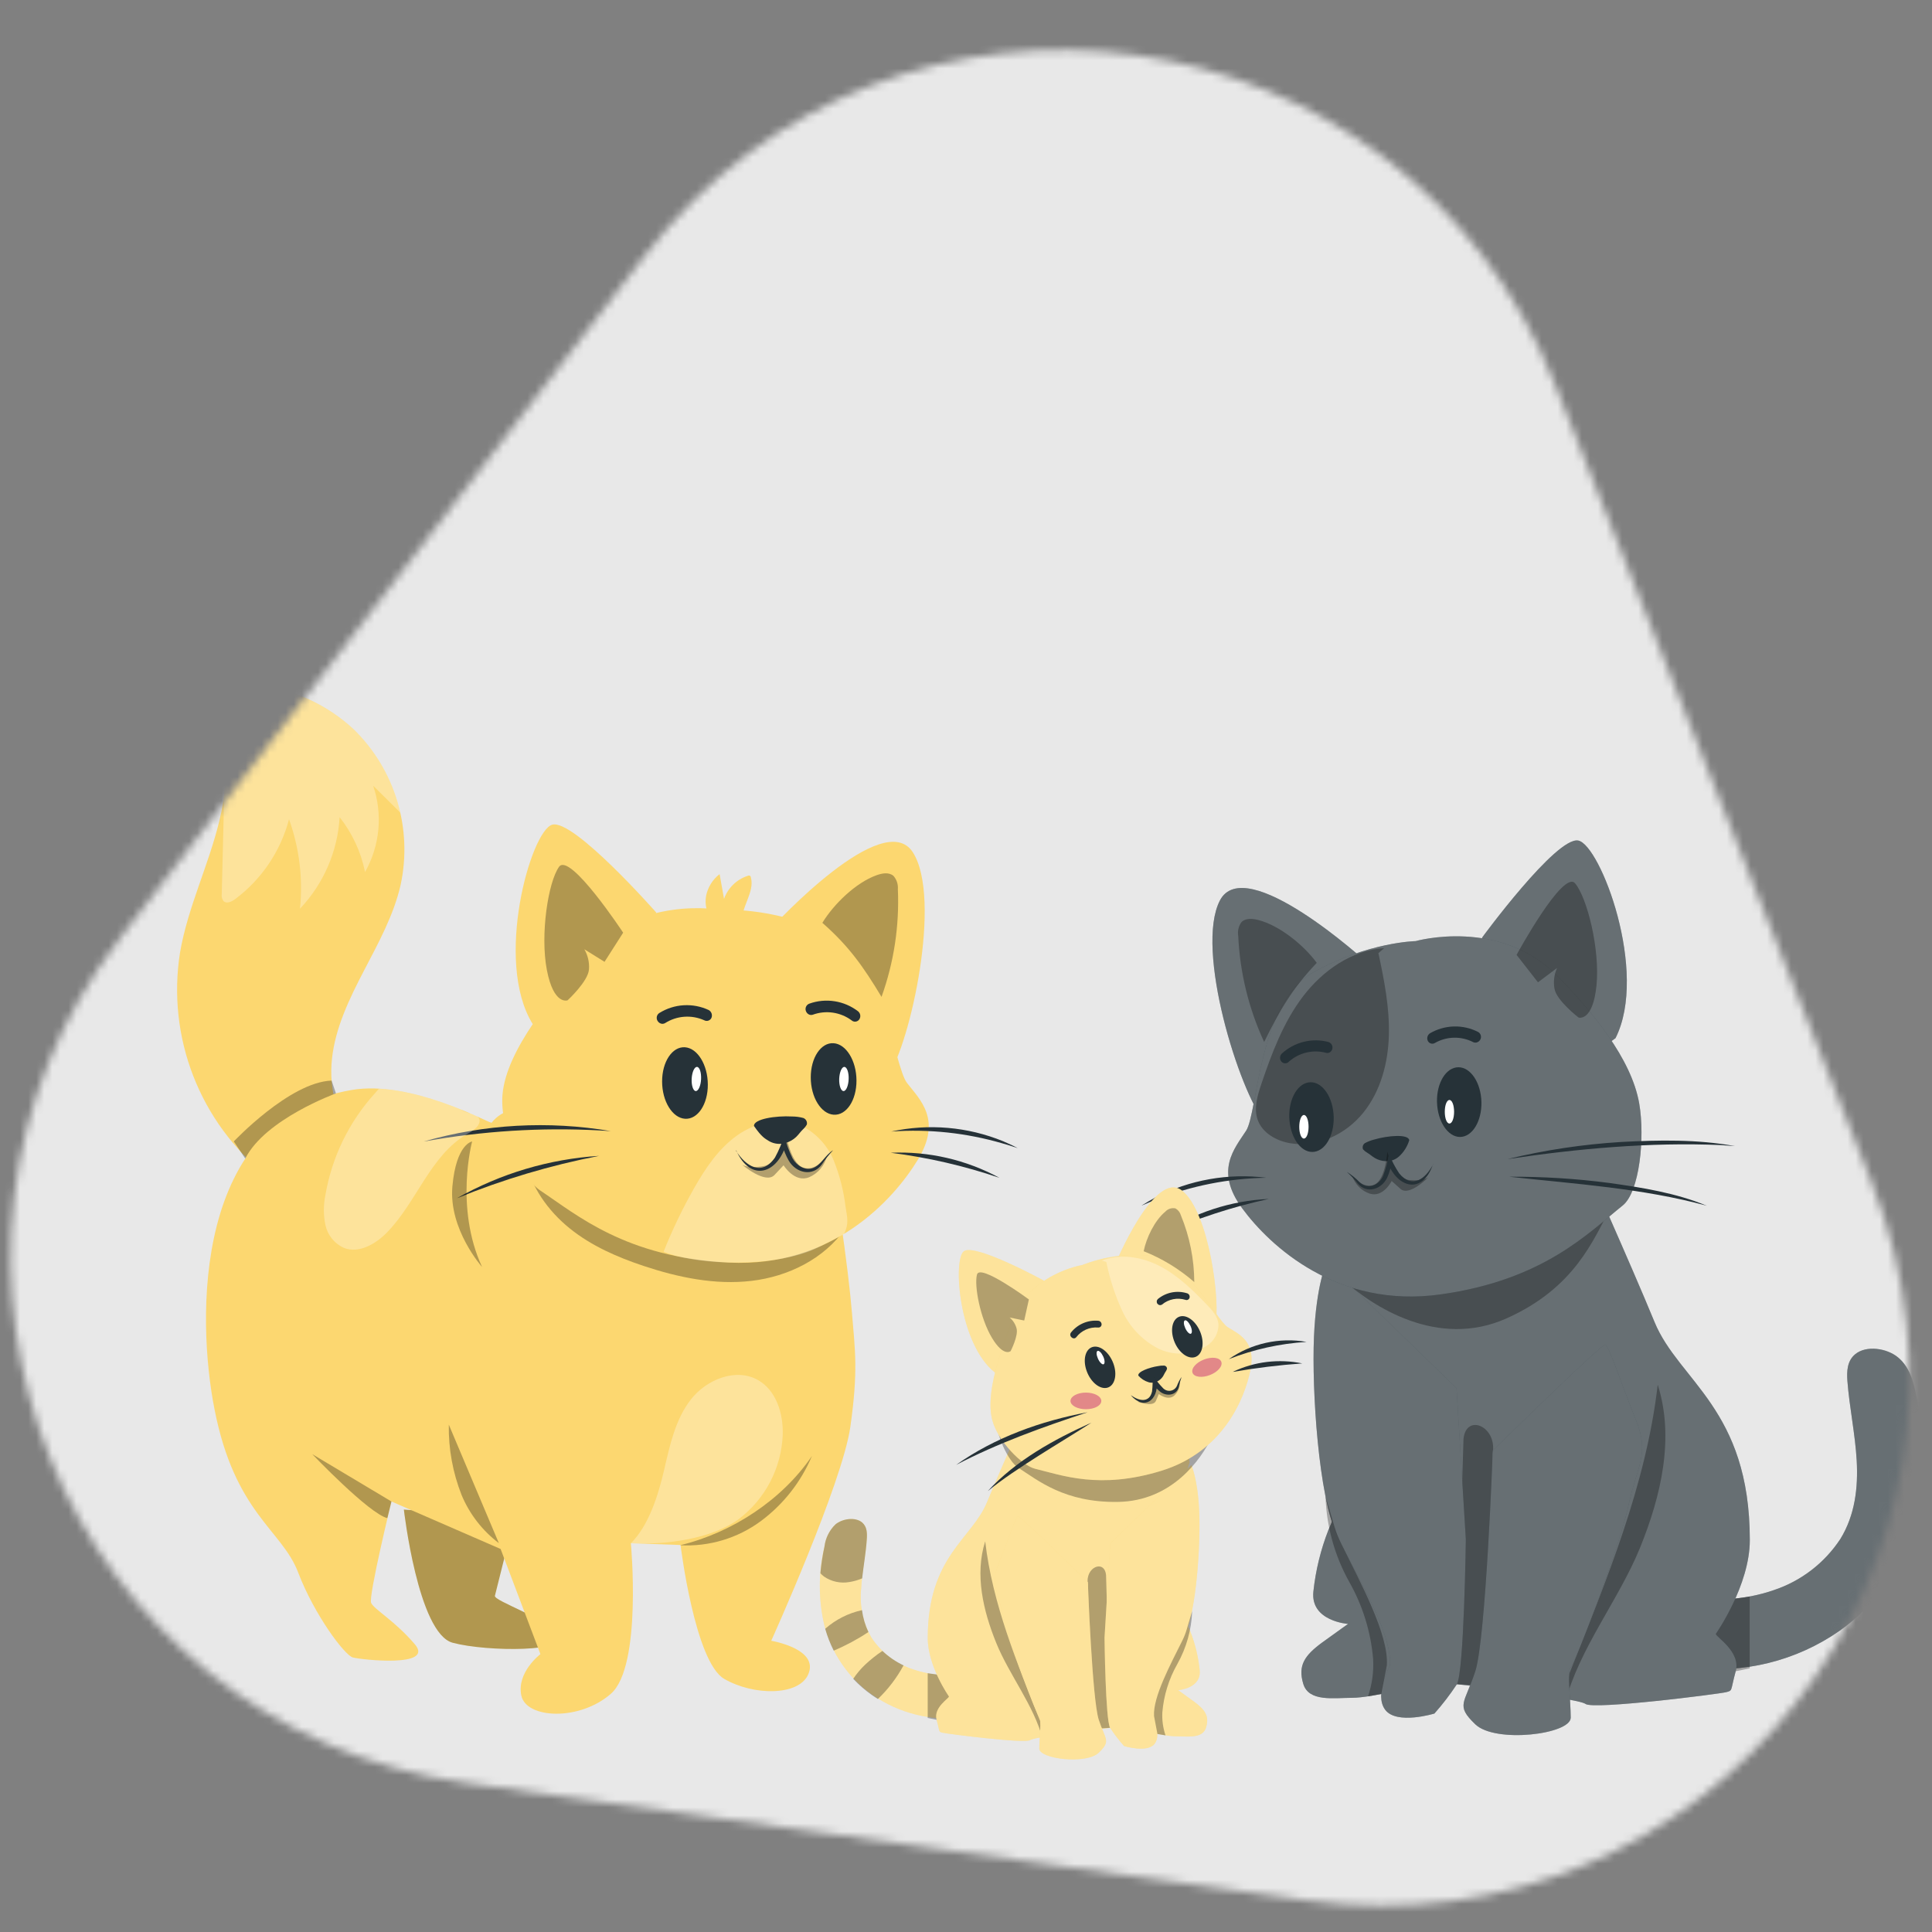 <svg width="240" height="240" viewBox="0 0 240 240" fill="none" xmlns="http://www.w3.org/2000/svg">
<rect x="0" y="0" width="240" height="240" fill="#808080" stroke="none"/>
<mask id="mask0_272_17734" style="mask-type:alpha" maskUnits="userSpaceOnUse" x="0" y="0" width="240" height="240">
<g clip-path="url(#clip0_272_17734)">
<path d="M193.133 47.687C174.328 0.309 111.072 -8.528 80.003 31.882L15.023 116.398C-15.675 156.325 8.13 214.524 58.009 221.492L162.319 236.065C212.198 243.033 251.042 193.587 232.462 146.776L193.133 47.687Z" fill="#D9D9D9"/>
</g>
</mask>
<g mask="url(#mask0_272_17734)">
<rect width="269.143" height="246.857" transform="translate(-15.429 -8.571)" fill="#E8E8E8"/>
<path d="M220.328 197.537C223.728 196.41 226.648 194.169 228.616 191.176C230.449 188.197 230.831 184.768 230.646 181.454C230.461 178.14 229.743 174.844 229.489 171.53C229.408 170.374 229.443 169.072 230.449 168.234C231.837 167.077 234.416 167.476 235.793 168.633C237.169 169.789 237.626 171.443 237.961 173.016C239.072 178.256 239.372 183.657 238.002 188.862C236.55 194.409 233.193 199.267 228.517 202.586C223.134 206.334 216.556 207.961 210.046 207.154L208.832 198.15C212.646 199.02 216.628 198.808 220.328 197.537Z" fill="#263238"/>
<g opacity="0.3">
<path d="M220.328 197.537C223.728 196.41 226.648 194.169 228.616 191.176C230.449 188.197 230.831 184.768 230.646 181.454C230.461 178.14 229.743 174.844 229.489 171.53C229.408 170.374 229.443 169.072 230.449 168.234C231.837 167.077 234.416 167.476 235.793 168.633C237.169 169.789 237.626 171.443 237.961 173.016C239.072 178.256 239.372 183.657 238.002 188.862C236.55 194.409 233.193 199.267 228.517 202.586C223.134 206.334 216.556 207.961 210.046 207.154L208.832 198.15C212.646 199.02 216.628 198.808 220.328 197.537Z" fill="white"/>
</g>
<path opacity="0.3" d="M215.569 198.578C215.569 198.578 212.539 202.985 212.782 203.147C213.025 203.309 215.616 207.611 215.616 207.611L217.351 207.247V198.324L215.569 198.578Z" fill="black"/>
<path d="M213.152 202.956C213.036 203.286 216.292 205.125 215.615 207.611C214.939 210.098 215.274 209.988 214.424 210.208C213.574 210.428 197.901 212.423 196.953 211.665C196.005 210.908 177.394 208.641 177.261 208.965C177.128 209.288 170.322 210.908 168.008 210.908C165.695 210.908 162.578 211.451 161.896 209.173C161.213 206.894 162.034 205.639 164.342 203.968C166.649 202.297 167.465 201.73 167.465 201.73C167.465 201.73 162.78 201.406 163.151 197.728C163.43 195.096 164.06 192.513 165.024 190.048C165.423 189.047 171.675 174.688 171.675 174.688L165.157 156.297C165.157 156.297 165.973 151.428 165.29 148.398C164.608 145.367 164.209 143.858 164.209 143.858H196.675C196.675 143.858 202.516 156.899 205.535 164.232C208.554 171.565 217.368 175.029 217.368 191.309C217.373 196.959 213.152 202.956 213.152 202.956Z" fill="#263238"/>
<path opacity="0.3" d="M213.152 202.956C213.036 203.286 216.292 205.125 215.615 207.611C214.939 210.098 215.274 209.988 214.424 210.208C213.574 210.428 197.901 212.423 196.953 211.665C196.005 210.908 177.394 208.641 177.261 208.965C177.128 209.288 170.322 210.908 168.008 210.908C165.695 210.908 162.578 211.451 161.896 209.173C161.213 206.894 162.034 205.639 164.342 203.968C166.649 202.297 167.465 201.73 167.465 201.73C167.465 201.73 162.78 201.406 163.151 197.728C163.43 195.096 164.06 192.513 165.024 190.048C165.423 189.047 171.675 174.688 171.675 174.688L165.157 156.297C165.157 156.297 165.973 151.428 165.29 148.398C164.608 145.367 164.209 143.858 164.209 143.858H196.675C196.675 143.858 202.516 156.899 205.535 164.232C208.554 171.565 217.368 175.029 217.368 191.309C217.373 196.959 213.152 202.956 213.152 202.956Z" fill="white"/>
<path opacity="0.3" d="M181.003 209.219C180.916 209.219 181.772 179.101 181.801 178.765C182.119 175.509 186.023 177.198 185.422 180.546L184.843 209.433L181.003 209.219Z" fill="black"/>
<path d="M164.805 156.795C164.805 156.795 163.509 159.478 163.226 166.088C162.943 172.699 163.804 185.919 166.083 190.702C168.361 195.484 172.953 202.783 172.664 206.894C172.664 206.894 170.651 210.532 172.086 212.411C173.52 214.291 178.187 212.863 178.187 212.863C179.202 211.72 180.133 210.507 180.974 209.231C181.871 207.739 182.091 191.228 182.091 191.228L180.934 172.444L164.805 156.795Z" fill="#263238"/>
<path opacity="0.3" d="M164.805 156.795C164.805 156.795 163.509 159.478 163.226 166.088C162.943 172.699 163.804 185.919 166.083 190.702C168.361 195.484 172.953 202.783 172.664 206.894C172.664 206.894 170.651 210.532 172.086 212.411C173.52 214.291 178.187 212.863 178.187 212.863C179.202 211.72 180.133 210.507 180.974 209.231C181.871 207.739 182.091 191.228 182.091 191.228L180.934 172.444L164.805 156.795Z" fill="white"/>
<g opacity="0.3">
<path d="M194.94 207.929C199.567 196.271 204.494 184.473 205.928 172.01C208.039 178.62 206.339 185.855 203.725 192.28C201.111 198.705 196.172 204.795 194.426 211.515L194.94 207.929Z" fill="black"/>
</g>
<path d="M185.439 180.188C185.439 180.188 184.583 203.58 183.264 207.623C181.946 211.665 180.772 211.798 183.264 214.198C185.757 216.598 195.12 215.447 195.12 213.371C195.12 211.295 194.646 207.496 195.12 207.12C195.594 206.744 201.152 192.326 202.262 187.139C203.372 181.951 204.963 180.691 203.216 176.394C201.47 172.097 199.879 167.141 199.405 167.037C198.931 166.933 185.439 180.188 185.439 180.188Z" fill="#263238"/>
<path opacity="0.3" d="M185.439 180.188C185.439 180.188 184.583 203.58 183.264 207.623C181.946 211.665 180.772 211.798 183.264 214.198C185.757 216.598 195.12 215.447 195.12 213.371C195.12 211.295 194.646 207.496 195.12 207.12C195.594 206.744 201.152 192.326 202.262 187.139C203.372 181.951 204.963 180.691 203.216 176.394C201.47 172.097 199.879 167.141 199.405 167.037C198.931 166.933 185.439 180.188 185.439 180.188Z" fill="white"/>
<path opacity="0.3" d="M169.94 210.728C170.446 209.241 170.662 207.67 170.576 206.102C170.292 202.724 169.278 199.449 167.604 196.502C165.789 193.248 164.78 189.607 164.66 185.884L165.776 189.649C165.993 190.37 166.27 191.072 166.603 191.748C168.951 196.496 172.543 203.071 172.277 206.882L171.588 210.427L169.94 210.728Z" fill="black"/>
<path opacity="0.3" d="M172.514 126.294C174.617 125.023 177.053 124.412 179.507 124.541C181.961 124.67 184.319 125.532 186.278 127.017C190.401 129.978 196.774 134.194 199.07 138.925C200.776 142.452 200.996 148.397 199.989 150.225C197.936 153.955 195.652 159.981 187.133 163.781C178.615 167.58 170.495 162.323 166.713 158.865C162.931 155.407 163.926 152.596 164.29 150.41C164.654 148.224 160.855 136.386 164.597 131.904C168.338 127.422 172.514 126.294 172.514 126.294Z" fill="black"/>
<path d="M184.103 116.481C184.103 116.481 193.327 103.897 196.057 104.417C198.786 104.938 204.824 120.76 200.683 128.967L197.023 131.609L186.96 123.328L184.103 116.481Z" fill="#263238"/>
<path opacity="0.3" d="M184.103 116.481C184.103 116.481 193.327 103.897 196.057 104.417C198.786 104.938 204.824 120.76 200.683 128.967L197.023 131.609L186.96 123.328L184.103 116.481Z" fill="white"/>
<path d="M169.865 119.632C169.634 119.384 154.673 105.799 151.538 111.866C148.404 117.932 153.973 135.617 157.107 139.388C160.242 143.158 169.865 119.632 169.865 119.632Z" fill="#263238"/>
<path opacity="0.3" d="M169.865 119.632C169.634 119.384 154.673 105.799 151.538 111.866C148.404 117.932 153.973 135.617 157.107 139.388C160.242 143.158 169.865 119.632 169.865 119.632Z" fill="white"/>
<path d="M175.857 116.908C175.857 116.908 186.37 113.913 193.57 121.338C197.7 125.595 202.661 131.441 203.633 137.097C204.356 141.319 203.674 148.085 201.568 149.757C197.289 153.186 191.737 159.01 178.939 160.797C166.141 162.584 157.784 154.811 154.32 150.115C150.856 145.419 153.349 142.701 154.8 140.457C156.252 138.214 156.31 124.577 163.128 120.795C169.946 117.012 175.857 116.908 175.857 116.908Z" fill="#263238"/>
<path opacity="0.3" d="M175.857 116.908C175.857 116.908 186.37 113.913 193.57 121.338C197.7 125.595 202.661 131.441 203.633 137.097C204.356 141.319 203.674 148.085 201.568 149.757C197.289 153.186 191.737 159.01 178.939 160.797C166.141 162.584 157.784 154.811 154.32 150.115C150.856 145.419 153.349 142.701 154.8 140.457C156.252 138.214 156.31 124.577 163.128 120.795C169.946 117.012 175.857 116.908 175.857 116.908Z" fill="white"/>
<g opacity="0.3">
<path d="M171.23 118.401C171.953 121.761 172.623 125.167 172.531 128.602C172.438 132.037 171.513 135.542 169.356 138.219C167.199 140.897 163.677 142.597 160.288 142.019C158.553 141.73 156.818 140.741 156.24 139.127C155.725 137.682 156.205 136.091 156.697 134.634C157.992 130.817 159.426 126.977 161.873 123.767C164.319 120.558 167.928 118.03 171.947 117.782" fill="black"/>
</g>
<path d="M187.318 143.973C191.924 142.86 196.619 142.154 201.348 141.863C206.067 141.608 210.856 141.521 215.523 142.372L213.753 142.244C204.916 141.874 196.057 142.678 187.318 143.979V143.973Z" fill="#263238"/>
<path d="M187.486 146.177C191.64 146.155 195.79 146.413 199.909 146.952C204.009 147.53 208.178 148.184 212.018 149.78C204.043 147.606 195.681 147.074 187.486 146.177Z" fill="#263238"/>
<path d="M157.31 146.304C152.636 146.386 148.015 147.298 143.662 148.999L142.73 149.37C142.424 149.508 142.117 149.641 141.805 149.763C142.383 149.393 142.962 149.069 143.54 148.745C147.777 146.563 152.575 145.712 157.304 146.304H157.31Z" fill="#263238"/>
<path d="M157.616 148.936C153.07 149.925 148.637 151.375 144.384 153.261C148.32 150.645 152.895 149.149 157.616 148.936Z" fill="#263238"/>
<path d="M165.244 130.69C165.173 130.745 165.09 130.782 165.001 130.799C164.913 130.816 164.822 130.813 164.735 130.788C163.933 130.572 163.091 130.559 162.283 130.751C161.475 130.943 160.728 131.334 160.109 131.887C160.05 131.951 159.979 132.001 159.9 132.036C159.821 132.071 159.735 132.089 159.649 132.089C159.563 132.089 159.477 132.071 159.398 132.036C159.319 132.001 159.248 131.951 159.189 131.887C159.07 131.747 159.006 131.568 159.012 131.384C159.017 131.2 159.091 131.025 159.218 130.892C159.987 130.181 160.922 129.676 161.938 129.422C162.954 129.168 164.017 129.175 165.03 129.441C165.157 129.482 165.269 129.557 165.356 129.658C165.442 129.759 165.499 129.882 165.519 130.013C165.539 130.145 165.523 130.279 165.471 130.402C165.42 130.524 165.335 130.63 165.227 130.707L165.244 130.69Z" fill="#263238"/>
<path d="M165.655 138.341C165.857 140.724 164.799 142.84 163.29 143.077C161.78 143.315 160.398 141.58 160.184 139.197C159.97 136.814 161.034 134.698 162.549 134.461C164.065 134.223 165.447 135.964 165.655 138.341Z" fill="#263238"/>
<path d="M162.555 139.966C162.555 140.775 162.312 141.429 161.977 141.435C161.641 141.44 161.398 140.781 161.398 139.977C161.398 139.173 161.647 138.514 161.977 138.508C162.306 138.503 162.555 139.162 162.555 139.966Z" fill="white"/>
<path d="M183.536 129.464C183.455 129.501 183.366 129.52 183.276 129.52C183.186 129.52 183.098 129.501 183.016 129.464C182.282 129.084 181.464 128.892 180.638 128.906C179.811 128.92 179.001 129.14 178.28 129.545C178.208 129.593 178.127 129.626 178.041 129.642C177.956 129.657 177.869 129.655 177.784 129.635C177.7 129.615 177.621 129.577 177.552 129.525C177.483 129.473 177.425 129.406 177.383 129.331C177.298 129.168 177.275 128.979 177.32 128.801C177.365 128.623 177.474 128.468 177.626 128.365C178.529 127.836 179.551 127.543 180.597 127.512C181.643 127.482 182.68 127.716 183.612 128.191C183.77 128.278 183.889 128.423 183.942 128.596C183.996 128.768 183.981 128.955 183.901 129.117C183.824 129.272 183.695 129.395 183.536 129.464Z" fill="#263238"/>
<path d="M184.005 136.473C184.207 138.855 183.149 140.978 181.639 141.215C180.13 141.452 178.748 139.711 178.534 137.334C178.32 134.957 179.384 132.829 180.899 132.598C182.414 132.367 183.796 134.09 184.005 136.473Z" fill="#263238"/>
<path d="M180.633 138.104C180.633 138.908 180.39 139.567 180.055 139.567C179.719 139.567 179.477 138.919 179.477 138.11C179.477 137.3 179.719 136.646 180.055 136.646C180.39 136.646 180.627 137.294 180.633 138.104Z" fill="white"/>
<path d="M169.559 142.001C169.925 141.806 170.313 141.657 170.715 141.556C172.41 141.059 174.943 140.85 175.064 141.637C174.83 142.414 174.391 143.113 173.792 143.661C173.557 143.87 173.282 144.029 172.984 144.129C172.686 144.228 172.37 144.266 172.057 144.239C171.615 144.212 171.186 144.083 170.802 143.863C170.42 143.638 170.224 143.418 169.836 143.193C169.643 143.083 169.469 142.942 169.322 142.776C169.265 142.64 169.258 142.487 169.301 142.346C169.344 142.205 169.435 142.083 169.559 142.001Z" fill="#263238"/>
<path opacity="0.3" d="M177.441 146.235C177.441 146.235 175.064 148.67 173.971 147.686L172.878 146.709C172.878 146.709 171.831 148.808 170.154 148.276C169.658 148.11 169.207 147.832 168.835 147.464C168.463 147.096 168.18 146.648 168.009 146.154C168.009 146.154 169.437 147.79 170.779 147.131C172.121 146.472 172.34 143.083 172.34 143.083C172.34 143.083 173.26 146.431 175.07 146.588C176.88 146.744 177.441 146.235 177.441 146.235Z" fill="black"/>
<path d="M178.008 144.633C176.741 148.392 173.618 147.663 172.352 144.355L172.895 144.286C172.797 144.98 172.603 145.658 172.317 146.298C171.64 147.727 169.813 148.351 168.674 147.039C168.258 146.506 167.796 146.013 167.292 145.564C167.867 145.921 168.397 146.346 168.87 146.83C169.894 147.86 171.317 147.235 171.825 146.05C172.162 145.159 172.397 144.234 172.525 143.291C172.864 144.155 173.295 144.981 173.809 145.755C175.411 147.715 177.082 146.466 178.031 144.633H178.008Z" fill="#263238"/>
<path opacity="0.3" d="M196.097 126.404C196.097 126.404 193.321 124.276 193.096 122.784C192.949 121.924 193.064 121.04 193.425 120.245L191.054 122.027L188.394 118.62C188.394 118.62 194.177 107.974 195.663 109.732C197.15 111.49 198.781 117.938 198.318 122.455C197.855 126.971 196.097 126.404 196.097 126.404Z" fill="black"/>
<g opacity="0.3">
<path d="M153.817 116.255C153.767 115.959 153.776 115.656 153.845 115.364C153.913 115.072 154.039 114.797 154.216 114.554C154.731 114.022 155.598 114.103 156.321 114.288C158.975 114.982 161.942 117.394 163.573 119.609C160.485 122.848 158.947 125.566 157.038 129.44C155.119 125.296 154.025 120.817 153.817 116.255Z" fill="black"/>
</g>
<path d="M113.398 207.369C111.282 206.668 109.465 205.275 108.24 203.413C107.203 201.574 106.76 199.459 106.973 197.358C107.089 195.288 107.551 193.241 107.679 191.176C107.731 190.453 107.708 189.649 107.1 189.129C106.239 188.406 104.625 188.655 103.775 189.372C103.026 190.101 102.549 191.064 102.422 192.101C101.65 195.345 101.65 198.724 102.422 201.967C103.327 205.422 105.42 208.448 108.332 210.515C111.684 212.85 115.781 213.863 119.835 213.36L120.592 207.751C118.206 208.298 115.713 208.166 113.398 207.369Z" fill="#FCD770"/>
<g opacity="0.3">
<path d="M113.398 207.369C111.282 206.668 109.465 205.275 108.24 203.413C107.203 201.574 106.76 199.459 106.973 197.358C107.089 195.288 107.551 193.241 107.679 191.176C107.731 190.453 107.708 189.649 107.1 189.129C106.239 188.406 104.625 188.655 103.775 189.372C103.026 190.101 102.549 191.064 102.422 192.101C101.65 195.345 101.65 198.724 102.422 201.967C103.327 205.422 105.42 208.448 108.332 210.515C111.684 212.85 115.781 213.863 119.835 213.36L120.592 207.751C118.206 208.298 115.713 208.166 113.398 207.369Z" fill="white"/>
</g>
<path opacity="0.3" d="M116.371 208.011C116.371 208.011 118.262 210.758 118.106 210.856C117.95 210.954 116.342 213.638 116.342 213.638L115.243 213.412V207.854L116.371 208.011Z" fill="black"/>
<path d="M117.88 210.74C117.956 210.943 115.926 212.088 116.348 213.632C116.77 215.176 116.556 215.112 117.088 215.245C117.62 215.378 127.376 216.627 127.966 216.159C128.556 215.691 140.145 214.274 140.226 214.476C140.307 214.679 144.541 215.685 146.01 215.685C147.478 215.685 149.387 216.02 149.815 214.609C150.243 213.198 149.728 212.406 148.288 211.353C146.848 210.301 146.345 209.96 146.345 209.96C146.345 209.96 149.265 209.757 149.028 207.467C148.86 205.828 148.47 204.219 147.872 202.684C147.623 202.066 143.731 193.119 143.731 193.119L147.779 181.668C147.779 181.668 147.27 178.638 147.692 176.753C148.115 174.867 148.369 173.919 148.369 173.919H128.128C128.128 173.919 124.49 182.044 122.611 186.613C120.731 191.182 115.249 193.339 115.249 203.488C115.249 207.004 117.88 210.74 117.88 210.74Z" fill="#FCD770"/>
<path opacity="0.3" d="M117.88 210.74C117.956 210.943 115.926 212.088 116.348 213.632C116.77 215.176 116.556 215.112 117.088 215.245C117.62 215.378 127.376 216.627 127.966 216.159C128.556 215.691 140.145 214.274 140.226 214.476C140.307 214.679 144.541 215.685 146.01 215.685C147.478 215.685 149.387 216.02 149.815 214.609C150.243 213.198 149.728 212.406 148.288 211.353C146.848 210.301 146.345 209.96 146.345 209.96C146.345 209.96 149.265 209.757 149.028 207.467C148.86 205.828 148.47 204.219 147.872 202.684C147.623 202.066 143.731 193.119 143.731 193.119L147.779 181.668C147.779 181.668 147.27 178.638 147.692 176.753C148.115 174.867 148.369 173.919 148.369 173.919H128.128C128.128 173.919 124.49 182.044 122.611 186.613C120.731 191.182 115.249 193.339 115.249 203.488C115.249 207.004 117.88 210.74 117.88 210.74Z" fill="white"/>
<path opacity="0.3" d="M137.896 214.638C137.948 214.638 137.421 195.883 137.398 195.675C137.202 193.651 134.773 194.698 135.143 196.785L135.496 214.771L137.896 214.638Z" fill="black"/>
<path d="M147.987 181.998C147.987 181.998 148.791 183.669 148.97 187.781C149.15 191.893 148.612 200.128 147.189 203.107C145.767 206.085 142.91 210.625 143.089 213.187C143.089 213.187 144.344 215.448 143.43 216.622C142.516 217.796 139.636 216.899 139.636 216.899C139.004 216.189 138.424 215.433 137.901 214.638C137.323 213.713 137.208 203.43 137.208 203.43L137.919 191.731L147.987 181.998Z" fill="#FCD770"/>
<path opacity="0.3" d="M147.987 181.998C147.987 181.998 148.791 183.669 148.97 187.781C149.15 191.893 148.612 200.128 147.189 203.107C145.767 206.085 142.91 210.625 143.089 213.187C143.089 213.187 144.344 215.448 143.43 216.622C142.516 217.796 139.636 216.899 139.636 216.899C139.004 216.189 138.424 215.433 137.901 214.638C137.323 213.713 137.208 203.43 137.208 203.43L137.919 191.731L147.987 181.998Z" fill="white"/>
<g opacity="0.3">
<path d="M129.232 213.835C126.341 206.577 123.281 199.232 122.385 191.471C121.072 195.589 122.131 200.088 123.756 204.09C125.381 208.092 128.457 211.886 129.539 216.067L129.232 213.835Z" fill="black"/>
</g>
<path d="M135.137 196.548C135.137 196.548 135.669 211.116 136.491 213.632C137.312 216.148 138.04 216.234 136.491 217.726C134.941 219.218 129.105 218.507 129.105 217.212C129.105 215.916 129.406 213.557 129.105 213.32C128.805 213.082 125.352 204.107 124.658 200.88C123.964 197.653 122.981 196.866 124.08 194.189C125.179 191.511 126.156 188.44 126.451 188.359C126.746 188.279 135.137 196.548 135.137 196.548Z" fill="#FCD770"/>
<path opacity="0.3" d="M135.137 196.548C135.137 196.548 135.669 211.116 136.491 213.632C137.312 216.148 138.04 216.234 136.491 217.726C134.941 219.218 129.105 218.507 129.105 217.212C129.105 215.916 129.406 213.557 129.105 213.32C128.805 213.082 125.352 204.107 124.658 200.88C123.964 197.653 122.981 196.866 124.08 194.189C125.179 191.511 126.156 188.44 126.451 188.359C126.746 188.279 135.137 196.548 135.137 196.548Z" fill="white"/>
<path opacity="0.3" d="M144.784 215.575C144.473 214.654 144.339 213.683 144.39 212.712C144.567 210.609 145.199 208.569 146.241 206.733C147.38 204.71 148.016 202.443 148.097 200.123L147.403 202.465C147.271 202.91 147.101 203.344 146.894 203.76C145.431 206.715 143.199 210.81 143.361 213.187L143.783 215.402L144.784 215.575Z" fill="black"/>
<path opacity="0.3" d="M136.993 161.56C136.993 161.56 131.395 160.785 128.319 165.609C126.549 168.367 123.692 172.427 123.652 175.7C123.611 178.141 125.271 181.553 126.474 182.316C128.926 183.878 132.222 186.677 138.879 186.572C145.535 186.468 149.19 181.368 150.589 178.412C151.989 175.457 150.497 174.15 149.583 173.011C148.67 171.872 147.565 164.192 143.8 162.642C141.66 161.709 139.317 161.336 136.993 161.56Z" fill="black"/>
<path d="M129.666 159.085C129.666 159.085 121.142 154.418 119.742 155.43C118.343 156.442 119.106 166.962 123.599 170.501L126.364 171.027L129.863 163.694L129.666 159.085Z" fill="#FCD770"/>
<path opacity="0.3" d="M129.666 159.085C129.666 159.085 121.142 154.418 119.742 155.43C118.343 156.442 119.106 166.962 123.599 170.501L126.364 171.027L129.863 163.694L129.666 159.085Z" fill="white"/>
<path d="M138.526 157.096C138.589 156.899 143.447 145.287 146.813 147.883C150.179 150.48 151.706 161.919 150.931 164.874C150.156 167.829 138.526 157.096 138.526 157.096Z" fill="#FCD770"/>
<path opacity="0.3" d="M138.526 157.096C138.589 156.899 143.447 145.287 146.813 147.883C150.179 150.48 151.706 161.919 150.931 164.874C150.156 167.829 138.526 157.096 138.526 157.096Z" fill="white"/>
<path d="M134.42 157.154C134.42 157.154 127.7 158.235 125.595 164.325C124.392 167.795 122.339 173.034 123.282 176.47C123.987 179.043 126.954 182.056 128.585 182.455C131.904 183.253 136.577 185.069 144.257 182.71C151.937 180.35 154.615 173.751 155.332 170.189C156.049 166.627 153.921 165.748 152.51 164.869C151.099 163.989 147.473 156.309 142.621 155.962C139.832 155.727 137.026 156.134 134.42 157.154Z" fill="#FCD770"/>
<path opacity="0.3" d="M134.42 157.154C134.42 157.154 127.7 158.235 125.595 164.325C124.392 167.795 122.339 173.034 123.282 176.47C123.987 179.043 126.954 182.056 128.585 182.455C131.904 183.253 136.577 185.069 144.257 182.71C151.937 180.35 154.615 173.751 155.332 170.189C156.049 166.627 153.921 165.748 152.51 164.869C151.099 163.989 147.473 156.309 142.621 155.962C139.832 155.727 137.026 156.134 134.42 157.154Z" fill="white"/>
<g opacity="0.3">
<path d="M137.433 156.767C137.851 158.872 138.519 160.921 139.423 162.868C140.332 164.823 141.849 166.432 143.748 167.454C144.702 167.948 145.768 168.186 146.841 168.142C147.914 168.098 148.957 167.776 149.867 167.205C150.331 166.923 150.714 166.524 150.977 166.048C151.239 165.573 151.373 165.036 151.365 164.493C151.272 163.544 150.584 162.758 149.925 162.081C148.19 160.271 146.362 158.484 144.142 157.316C141.921 156.148 139.214 155.679 136.878 156.599" fill="white"/>
</g>
<path d="M135.108 175.435C129.539 177.274 123.981 179.257 118.771 181.975C123.582 178.563 129.336 176.51 135.108 175.435Z" fill="#263238"/>
<path d="M135.594 176.724C131.765 179.194 126.19 182.386 122.703 185.231C126.208 181.414 130.904 178.823 135.594 176.724Z" fill="#263238"/>
<path d="M152.648 168.836C155.459 166.876 158.931 166.107 162.306 166.696C158.995 166.901 155.736 167.623 152.648 168.836Z" fill="#263238"/>
<path d="M153.169 170.403C155.85 169.136 158.869 168.773 161.774 169.368C158.89 169.574 156.018 169.925 153.169 170.42V170.403Z" fill="#263238"/>
<path d="M144.049 162.121C144.103 162.131 144.159 162.13 144.213 162.117C144.267 162.104 144.317 162.08 144.361 162.046C144.758 161.719 145.23 161.495 145.734 161.394C146.239 161.293 146.761 161.318 147.253 161.468C147.303 161.489 147.357 161.499 147.412 161.497C147.466 161.495 147.519 161.482 147.568 161.457C147.617 161.433 147.66 161.399 147.694 161.357C147.729 161.315 147.754 161.266 147.768 161.214C147.8 161.104 147.789 160.986 147.737 160.884C147.686 160.782 147.597 160.704 147.49 160.664C146.869 160.466 146.208 160.427 145.569 160.551C144.929 160.676 144.331 160.959 143.829 161.375C143.752 161.449 143.704 161.548 143.694 161.655C143.685 161.761 143.714 161.868 143.777 161.954C143.845 162.04 143.941 162.1 144.049 162.121Z" fill="#263238"/>
<path d="M145.841 166.546C146.35 167.939 147.507 168.859 148.421 168.593C149.334 168.327 149.664 166.979 149.149 165.586C148.635 164.192 147.484 163.272 146.57 163.539C145.656 163.805 145.327 165.146 145.841 166.546Z" fill="#263238"/>
<path d="M147.241 164.996C147.45 165.453 147.768 165.759 147.941 165.678C148.115 165.597 148.097 165.158 147.883 164.701C147.669 164.244 147.363 163.938 147.184 164.024C147.004 164.111 147.033 164.539 147.241 164.996Z" fill="white"/>
<path d="M133.414 166.257C133.469 166.255 133.523 166.241 133.572 166.216C133.621 166.191 133.664 166.156 133.697 166.112C134.011 165.704 134.422 165.38 134.892 165.17C135.363 164.96 135.878 164.87 136.392 164.909C136.445 164.917 136.5 164.914 136.552 164.9C136.605 164.886 136.653 164.862 136.696 164.828C136.738 164.794 136.773 164.752 136.798 164.705C136.824 164.657 136.839 164.604 136.843 164.551C136.85 164.437 136.814 164.324 136.743 164.235C136.671 164.146 136.568 164.088 136.456 164.071C135.806 164.01 135.151 164.114 134.552 164.372C133.952 164.631 133.428 165.036 133.026 165.551C132.966 165.641 132.941 165.75 132.957 165.857C132.973 165.964 133.029 166.061 133.113 166.129C133.194 166.207 133.301 166.252 133.414 166.257Z" fill="#263238"/>
<path d="M134.998 170.333C135.507 171.727 136.664 172.647 137.577 172.381C138.491 172.115 138.821 170.767 138.306 169.373C137.791 167.98 136.641 167.06 135.727 167.326C134.813 167.592 134.483 168.94 134.998 170.333Z" fill="#263238"/>
<path d="M136.398 168.789C136.606 169.246 136.924 169.553 137.097 169.472C137.271 169.391 137.254 168.951 137.04 168.494C136.826 168.038 136.519 167.737 136.34 167.818C136.161 167.899 136.19 168.327 136.398 168.789Z" fill="white"/>
<path d="M144.627 169.639C144.365 169.626 144.103 169.648 143.847 169.703C142.759 169.865 141.273 170.414 141.412 170.889C141.747 171.267 142.179 171.547 142.661 171.698C142.852 171.759 143.053 171.779 143.252 171.758C143.451 171.738 143.644 171.676 143.818 171.577C144.06 171.444 144.27 171.258 144.431 171.033C144.587 170.808 144.639 170.623 144.795 170.397C144.876 170.285 144.937 170.16 144.974 170.027C144.975 169.931 144.94 169.838 144.875 169.766C144.811 169.695 144.723 169.65 144.627 169.639Z" fill="#263238"/>
<path opacity="0.3" d="M141.279 174.116C141.279 174.116 143.257 174.862 143.592 174.017L143.951 173.173C143.951 173.173 145.107 174.081 145.9 173.341C146.136 173.116 146.317 172.84 146.43 172.534C146.544 172.229 146.586 171.901 146.553 171.577C146.553 171.577 146.177 172.878 145.246 172.861C144.315 172.843 143.303 170.999 143.303 170.999C143.303 170.999 143.667 173.127 142.684 173.693C141.701 174.26 141.279 174.116 141.279 174.116Z" fill="black"/>
<path d="M140.533 173.352C141.516 174.046 142.782 174.307 143.112 172.849C143.19 172.166 143.208 171.477 143.164 170.791C143.542 171.381 143.98 171.932 144.471 172.433C144.588 172.561 144.736 172.658 144.901 172.716C145.065 172.773 145.241 172.789 145.413 172.761C145.585 172.734 145.747 172.664 145.886 172.558C146.024 172.452 146.134 172.314 146.206 172.155C146.351 171.762 146.545 171.389 146.784 171.045C146.636 171.441 146.522 171.85 146.443 172.265C146.177 173.37 144.864 173.52 144.072 172.844C143.73 172.557 143.432 172.222 143.187 171.849L143.707 171.681C143.881 173.919 142.14 175.261 140.48 173.329L140.533 173.352Z" fill="#263238"/>
<path opacity="0.3" d="M125.543 167.841C125.543 167.841 126.543 165.909 126.277 165.007C126.134 164.483 125.836 164.016 125.421 163.665L127.231 164.041L127.81 161.422C127.81 161.422 121.743 156.94 121.367 158.322C120.991 159.704 121.772 163.775 123.224 166.193C124.675 168.61 125.543 167.841 125.543 167.841Z" fill="black"/>
<g opacity="0.3">
<path d="M146.692 150.966C146.588 150.602 146.344 150.295 146.015 150.11C145.789 150.062 145.554 150.075 145.334 150.146C145.114 150.217 144.916 150.344 144.76 150.515C143.441 151.608 142.406 153.753 142.071 155.43C144.369 156.341 146.495 157.638 148.357 159.265C148.345 156.416 147.779 153.598 146.692 150.966Z" fill="black"/>
</g>
<path d="M136.808 174.029C136.808 174.607 135.953 175.058 134.894 175.058C133.836 175.058 132.98 174.596 132.98 174.029C132.98 173.462 133.836 172.994 134.894 172.994C135.953 172.994 136.808 173.456 136.808 174.029Z" fill="#E28888"/>
<path d="M151.711 169.159C151.92 169.691 151.284 170.432 150.3 170.813C149.317 171.195 148.346 171.074 148.143 170.542C147.941 170.009 148.571 169.269 149.554 168.888C150.538 168.506 151.509 168.627 151.711 169.159Z" fill="#E28888"/>
<g opacity="0.3">
<path d="M101.913 195.432C102.049 195.583 102.198 195.72 102.358 195.843C103.282 196.478 104.419 196.723 105.522 196.525C106.065 196.44 106.595 196.286 107.101 196.069C107.28 194.438 107.575 192.813 107.679 191.176C107.731 190.453 107.708 189.649 107.101 189.129C106.239 188.406 104.625 188.655 103.775 189.372C103.027 190.101 102.549 191.064 102.422 192.101C102.184 193.2 102.014 194.313 101.913 195.432Z" fill="black"/>
</g>
<g opacity="0.3">
<path d="M107.083 200.019C105.386 200.388 103.812 201.184 102.509 202.332C102.772 203.27 103.126 204.181 103.567 205.05C105.073 204.416 106.516 203.642 107.876 202.737C107.469 201.878 107.202 200.961 107.083 200.019Z" fill="black"/>
</g>
<g opacity="0.3">
<path d="M112.242 206.877C111.278 206.422 110.392 205.817 109.616 205.084C108.845 205.602 108.118 206.182 107.442 206.819C106.895 207.342 106.409 207.924 105.99 208.554C106.691 209.3 107.466 209.973 108.303 210.561C108.546 210.735 108.801 210.902 109.055 211.058C110.329 209.839 111.404 208.429 112.242 206.877Z" fill="black"/>
</g>
<path d="M50.171 187.527C50.171 187.527 51.929 202.91 56.232 204.067C60.534 205.223 71.048 205.223 69.429 203.107C67.809 200.99 61.332 198.873 61.477 198.237C61.621 197.601 63.923 188.504 63.923 188.504L50.171 187.527Z" fill="#FCD770"/>
<path opacity="0.3" d="M50.171 187.527C50.171 187.527 51.929 202.91 56.232 204.067C60.534 205.223 71.048 205.223 69.429 203.107C67.809 200.99 61.332 198.873 61.477 198.237C61.621 197.601 63.923 188.504 63.923 188.504L50.171 187.527Z" fill="black"/>
<path d="M61.06 139.48C60.407 139.347 50.969 134.165 43.711 135.397C23.921 138.746 24.424 163.862 26.651 175.081C29.178 187.995 35.019 190.036 37.032 195.322C39.044 200.608 42.815 205.616 43.821 205.894C44.827 206.171 54.069 207.207 51.518 204.24C48.968 201.273 46.464 199.92 46.105 199.122C45.747 198.324 48.627 186.52 48.627 186.52L62.188 192.419L67.133 205.483C67.133 205.483 64.149 207.739 64.762 210.63C65.375 213.522 71.985 213.822 75.888 210.405C79.792 206.987 78.37 191.708 78.37 191.708L84.54 191.927C84.54 191.927 86.31 206.449 89.971 208.56C93.631 210.671 99.166 210.676 100.38 208.045C101.861 204.824 95.806 203.823 95.806 203.823C95.806 203.823 104.648 184.236 105.637 177.221C106.626 170.206 106.215 167.789 105.834 163.098C105.452 158.408 103.7 144.055 101.502 138.312C99.305 132.569 65.305 137.624 63.692 137.855C62.647 138.062 61.713 138.639 61.06 139.48Z" fill="#FCD770"/>
<g opacity="0.3">
<path d="M84.482 191.956C88.067 192.154 91.609 191.097 94.499 188.967C97.307 186.887 99.505 184.091 100.86 180.87C97.165 186.324 90.913 190.418 84.482 191.956Z" fill="black"/>
</g>
<g opacity="0.3">
<path d="M61.968 191.691C59.898 186.779 57.826 181.873 55.752 176.973C55.702 179.974 56.247 182.955 57.353 185.746C58.34 188.1 59.932 190.151 61.968 191.691Z" fill="black"/>
</g>
<path d="M44 90.665C41.443 88.258 38.318 86.536 34.917 85.66C31.516 84.783 27.948 84.78 24.546 85.651C28.426 89.867 28.594 96.355 27.258 101.924C25.922 107.494 23.308 112.733 22.354 118.383C21.551 123.528 22.12 128.794 24.003 133.649C25.887 138.504 29.019 142.776 33.082 146.032L44.868 142.083C41.872 139.602 40.82 135.363 41.242 131.499C41.664 127.636 43.41 124.051 45.203 120.598C46.996 117.146 48.91 113.699 49.772 109.905C50.508 106.472 50.365 102.908 49.356 99.544C48.347 96.18 46.505 93.126 44 90.665Z" fill="#FCD770"/>
<g opacity="0.3">
<path d="M72.702 146.761L65.236 143.922C65.907 147.392 68.075 150.416 70.776 152.597C73.477 154.777 76.681 156.165 79.931 157.252C84.262 158.692 88.831 159.646 93.353 159.114C97.876 158.582 102.352 156.413 105.018 152.597C94.131 151.355 83.336 149.406 72.702 146.761Z" fill="black"/>
</g>
<path d="M81.516 113.352C81.516 113.352 71.262 101.705 68.602 102.445C65.942 103.185 61.35 119.424 66.167 127.197L70.03 129.51L79.283 120.402L81.516 113.352Z" fill="#FCD770"/>
<path d="M95.921 115.209C96.124 114.943 109.76 100.172 113.404 105.886C117.047 111.6 113.086 129.655 110.31 133.645C107.534 137.636 95.921 115.209 95.921 115.209Z" fill="#FCD770"/>
<path d="M89.716 113.051C89.716 113.051 79.029 111.004 72.54 119.008C68.827 123.594 62.888 130.32 62.419 136.016C62.078 140.261 64.883 146.426 67.121 147.895C71.672 150.919 77.704 156.199 90.537 156.841C103.37 157.483 110.986 149.046 114.011 144.078C117.036 139.11 114.317 136.641 112.681 134.542C111.044 132.442 109.789 118.927 102.682 115.758C95.574 112.589 89.716 113.051 89.716 113.051Z" fill="#FCD770"/>
<path d="M93.272 108.974C93.263 108.917 93.239 108.864 93.203 108.818C93.111 108.726 92.954 108.76 92.833 108.818C92.166 109.042 91.56 109.414 91.059 109.907C90.558 110.4 90.176 111.001 89.941 111.664C89.756 110.634 89.577 109.611 89.392 108.587C88.526 109.253 87.93 110.211 87.715 111.282C87.616 111.815 87.633 112.364 87.763 112.891C87.894 113.417 88.136 113.91 88.472 114.335L92.214 114.74C91.902 112.791 93.81 110.877 93.272 108.974Z" fill="#FCD770"/>
<path d="M92.249 114.856C92.312 114.877 92.38 114.879 92.445 114.863C92.51 114.847 92.568 114.812 92.614 114.763L92.232 114.723C92.235 114.767 92.241 114.812 92.249 114.856Z" fill="#FCD770"/>
<g opacity="0.3">
<path d="M82.435 155.488C83.516 152.78 84.779 150.149 86.217 147.612C87.623 145.136 89.248 142.696 91.567 141.048C93.886 139.4 97.055 138.688 99.663 139.891C101.433 140.808 102.819 142.325 103.572 144.171C104.309 146.005 104.801 147.928 105.036 149.89C105.255 151.272 105.475 152.047 104.845 153.296C104.845 153.296 101.785 154.968 100.64 155.396C94.58 157.709 85.471 156.876 82.458 155.488" fill="white"/>
</g>
<path d="M75.871 140.51C68.593 140.013 61.283 140.365 54.086 141.557C53.612 141.643 53.126 141.724 52.646 141.8C60.194 139.637 68.13 139.196 75.871 140.51Z" fill="#263238"/>
<path d="M74.42 143.586C68.38 144.757 62.471 146.517 56.775 148.843C62.183 145.778 68.216 143.981 74.42 143.586Z" fill="#263238"/>
<path d="M110.726 140.562C115.368 139.551 120.207 139.97 124.606 141.765C125.224 142.037 125.837 142.303 126.427 142.626C126.103 142.53 125.785 142.426 125.473 142.314L124.513 142.031C120.046 140.729 115.384 140.232 110.743 140.562H110.726Z" fill="#263238"/>
<path d="M110.651 143.199C115.353 142.992 120.024 144.07 124.16 146.316C119.773 144.826 115.247 143.781 110.651 143.199Z" fill="#263238"/>
<path d="M100.438 125.994C100.516 126.042 100.604 126.072 100.695 126.082C100.786 126.092 100.878 126.082 100.964 126.052C101.763 125.761 102.622 125.673 103.464 125.795C104.306 125.917 105.104 126.246 105.787 126.752C105.854 126.811 105.932 126.856 106.017 126.883C106.102 126.91 106.192 126.92 106.28 126.91C106.369 126.901 106.455 126.874 106.532 126.829C106.61 126.785 106.677 126.725 106.73 126.653C106.839 126.5 106.887 126.311 106.865 126.124C106.842 125.937 106.751 125.765 106.609 125.641C105.757 124.982 104.753 124.549 103.69 124.381C102.626 124.213 101.538 124.316 100.525 124.681C100.351 124.748 100.211 124.879 100.133 125.048C100.055 125.216 100.046 125.409 100.108 125.584C100.166 125.755 100.282 125.901 100.438 125.994Z" fill="#263238"/>
<path d="M100.716 133.847C100.716 136.305 102 138.376 103.573 138.474C105.146 138.572 106.406 136.675 106.395 134.218C106.383 131.76 105.111 129.689 103.544 129.591C101.977 129.493 100.71 131.395 100.716 133.847Z" fill="#263238"/>
<path d="M104.249 134.015C104.22 134.842 104.457 135.525 104.781 135.536C105.105 135.548 105.388 134.889 105.423 134.062C105.458 133.235 105.215 132.546 104.891 132.535C104.567 132.523 104.284 133.188 104.249 134.015Z" fill="white"/>
<path d="M82.094 127.151C82.181 127.179 82.272 127.188 82.363 127.178C82.454 127.168 82.541 127.139 82.62 127.093C83.338 126.637 84.157 126.366 85.005 126.305C85.852 126.243 86.702 126.393 87.478 126.74C87.556 126.783 87.643 126.809 87.731 126.817C87.82 126.826 87.91 126.815 87.995 126.787C88.08 126.759 88.157 126.713 88.224 126.653C88.29 126.594 88.343 126.521 88.38 126.439C88.451 126.265 88.456 126.071 88.394 125.893C88.333 125.716 88.208 125.566 88.045 125.473C87.071 125.017 85.998 124.812 84.924 124.876C83.85 124.941 82.81 125.274 81.897 125.844C81.743 125.946 81.634 126.105 81.594 126.286C81.555 126.467 81.586 126.657 81.683 126.815C81.775 126.973 81.921 127.093 82.094 127.151Z" fill="#263238"/>
<path d="M82.25 134.351C82.25 136.809 83.534 138.885 85.107 138.977C86.68 139.07 87.941 137.173 87.929 134.721C87.918 132.269 86.645 130.193 85.078 130.094C83.511 129.996 82.244 131.899 82.25 134.351Z" fill="#263238"/>
<path d="M85.922 134.003C85.882 134.836 86.107 135.519 86.425 135.536C86.743 135.553 87.05 134.9 87.09 134.067C87.131 133.234 86.911 132.552 86.587 132.535C86.263 132.517 85.968 133.176 85.922 134.003Z" fill="white"/>
<path opacity="0.3" d="M92.191 144.68C92.191 144.68 95.083 147.161 96.211 145.958L97.338 144.755C97.338 144.755 98.715 146.993 100.525 146.235C101.062 146.001 101.539 145.647 101.918 145.2C102.297 144.752 102.568 144.224 102.711 143.656C102.711 143.656 101.283 145.622 99.721 145.015C98.16 144.408 97.576 140.672 97.576 140.672C97.576 140.672 96.882 144.5 94.881 144.853C92.88 145.206 92.191 144.68 92.191 144.68Z" fill="black"/>
<path d="M91.422 142.939C92.659 144.917 94.666 146.143 96.274 143.789C96.756 142.905 97.144 141.973 97.431 141.007C97.657 142.008 98 142.979 98.454 143.899C98.951 144.778 100.016 145.483 101.016 145.09C102.017 144.697 102.526 143.465 103.491 142.887C102.971 143.436 102.501 144.03 102.086 144.662C100.929 146.224 98.876 145.709 97.986 144.188C97.598 143.507 97.308 142.775 97.124 142.014H97.702C96.615 145.819 93.255 146.923 91.445 142.898L91.422 142.939Z" fill="#263238"/>
<path opacity="0.3" d="M70.511 124.259C70.511 124.259 73.073 121.905 73.165 120.407C73.228 119.539 73.026 118.672 72.587 117.92L75.097 119.482L77.41 115.862C77.41 115.862 70.788 105.805 69.447 107.679C68.105 109.552 67.081 116.087 67.937 120.511C68.793 124.935 70.511 124.259 70.511 124.259Z" fill="black"/>
<g opacity="0.3">
<path d="M111.536 110.455C111.559 110.156 111.523 109.856 111.428 109.572C111.334 109.288 111.184 109.026 110.987 108.801C110.408 108.315 109.576 108.477 108.882 108.726C106.308 109.651 103.578 112.305 102.156 114.636C105.504 117.58 107.274 120.136 109.506 123.837C111.046 119.551 111.736 115.005 111.536 110.455Z" fill="black"/>
</g>
<path d="M99.79 138.879C99.334 138.756 98.863 138.694 98.391 138.694C96.413 138.578 93.596 138.994 93.666 139.879C94.637 141.273 95.002 141.418 95.563 141.77C95.873 141.943 96.215 142.05 96.568 142.085C96.921 142.12 97.278 142.081 97.616 141.973C98.093 141.835 98.531 141.585 98.894 141.244C99.246 140.903 99.414 140.608 99.773 140.267C99.956 140.101 100.111 139.905 100.23 139.688C100.266 139.523 100.241 139.351 100.16 139.202C100.08 139.053 99.948 138.939 99.79 138.879Z" fill="#263238"/>
<path opacity="0.3" d="M48.627 186.521L38.795 180.645C38.795 180.645 45.862 188.053 48.118 188.585L48.627 186.521Z" fill="black"/>
<path opacity="0.3" d="M58.649 141.799C58.649 141.799 56.451 149.959 59.881 157.385C59.881 157.385 55.723 152.706 56.197 147.386C56.671 142.065 58.649 141.799 58.649 141.799Z" fill="black"/>
<path opacity="0.3" d="M41.733 135.826C41.733 135.826 32.943 139.006 30.468 143.922L29.045 141.794C29.045 141.794 35.985 134.426 41.19 134.235L41.733 135.826Z" fill="black"/>
<g opacity="0.3">
<path d="M94.186 171.449C91.451 169.871 87.779 171.345 85.83 173.838C83.881 176.33 83.21 179.552 82.493 182.628C81.776 185.705 80.608 189.481 78.37 191.708C82.69 191.956 88.496 191.129 91.763 188.712C93.395 187.477 94.732 185.896 95.678 184.082C96.624 182.268 97.156 180.266 97.234 178.221C97.315 175.619 96.442 172.751 94.186 171.449Z" fill="white"/>
</g>
<g opacity="0.3">
<path d="M44 90.665C41.443 88.258 38.318 86.536 34.917 85.66C31.516 84.783 27.948 84.78 24.546 85.651C27.854 89.242 28.461 94.487 27.738 99.403C27.79 99.629 27.825 99.761 27.825 99.761L27.547 111.079C27.503 111.379 27.578 111.684 27.756 111.929C28.12 112.305 28.756 112.028 29.178 111.715C32.481 109.259 34.852 105.754 35.904 101.774C37.184 105.329 37.648 109.125 37.263 112.883C40.196 109.794 41.941 105.766 42.19 101.514C43.762 103.506 44.844 105.839 45.348 108.326C46.26 106.712 46.822 104.923 46.997 103.076C47.171 101.23 46.954 99.367 46.36 97.61L49.737 100.959C48.864 97.043 46.871 93.467 44 90.665Z" fill="white"/>
</g>
<g opacity="0.3">
<path d="M48.049 153.123C51.762 149.346 53.427 143.581 57.984 140.897C58.655 140.504 59.453 140.076 59.58 139.313C59.596 139.187 59.573 139.06 59.515 138.948C59.458 138.835 59.367 138.743 59.257 138.682L58.424 138.318C58.004 138.213 57.602 138.045 57.232 137.821C54.52 136.716 50.732 135.444 47.071 135.241L46.568 135.82C43.363 139.354 41.232 143.73 40.427 148.433C40.166 149.672 40.166 150.952 40.427 152.192C40.563 152.812 40.843 153.392 41.245 153.885C41.647 154.377 42.159 154.768 42.74 155.025C44.579 155.742 46.644 154.551 48.049 153.123Z" fill="white"/>
</g>
</g>
<defs>
<clipPath id="clip0_272_17734">
<rect width="240" height="240" fill="white" transform="matrix(1 0 0 -1 0 240)"/>
</clipPath>
</defs>
</svg>

